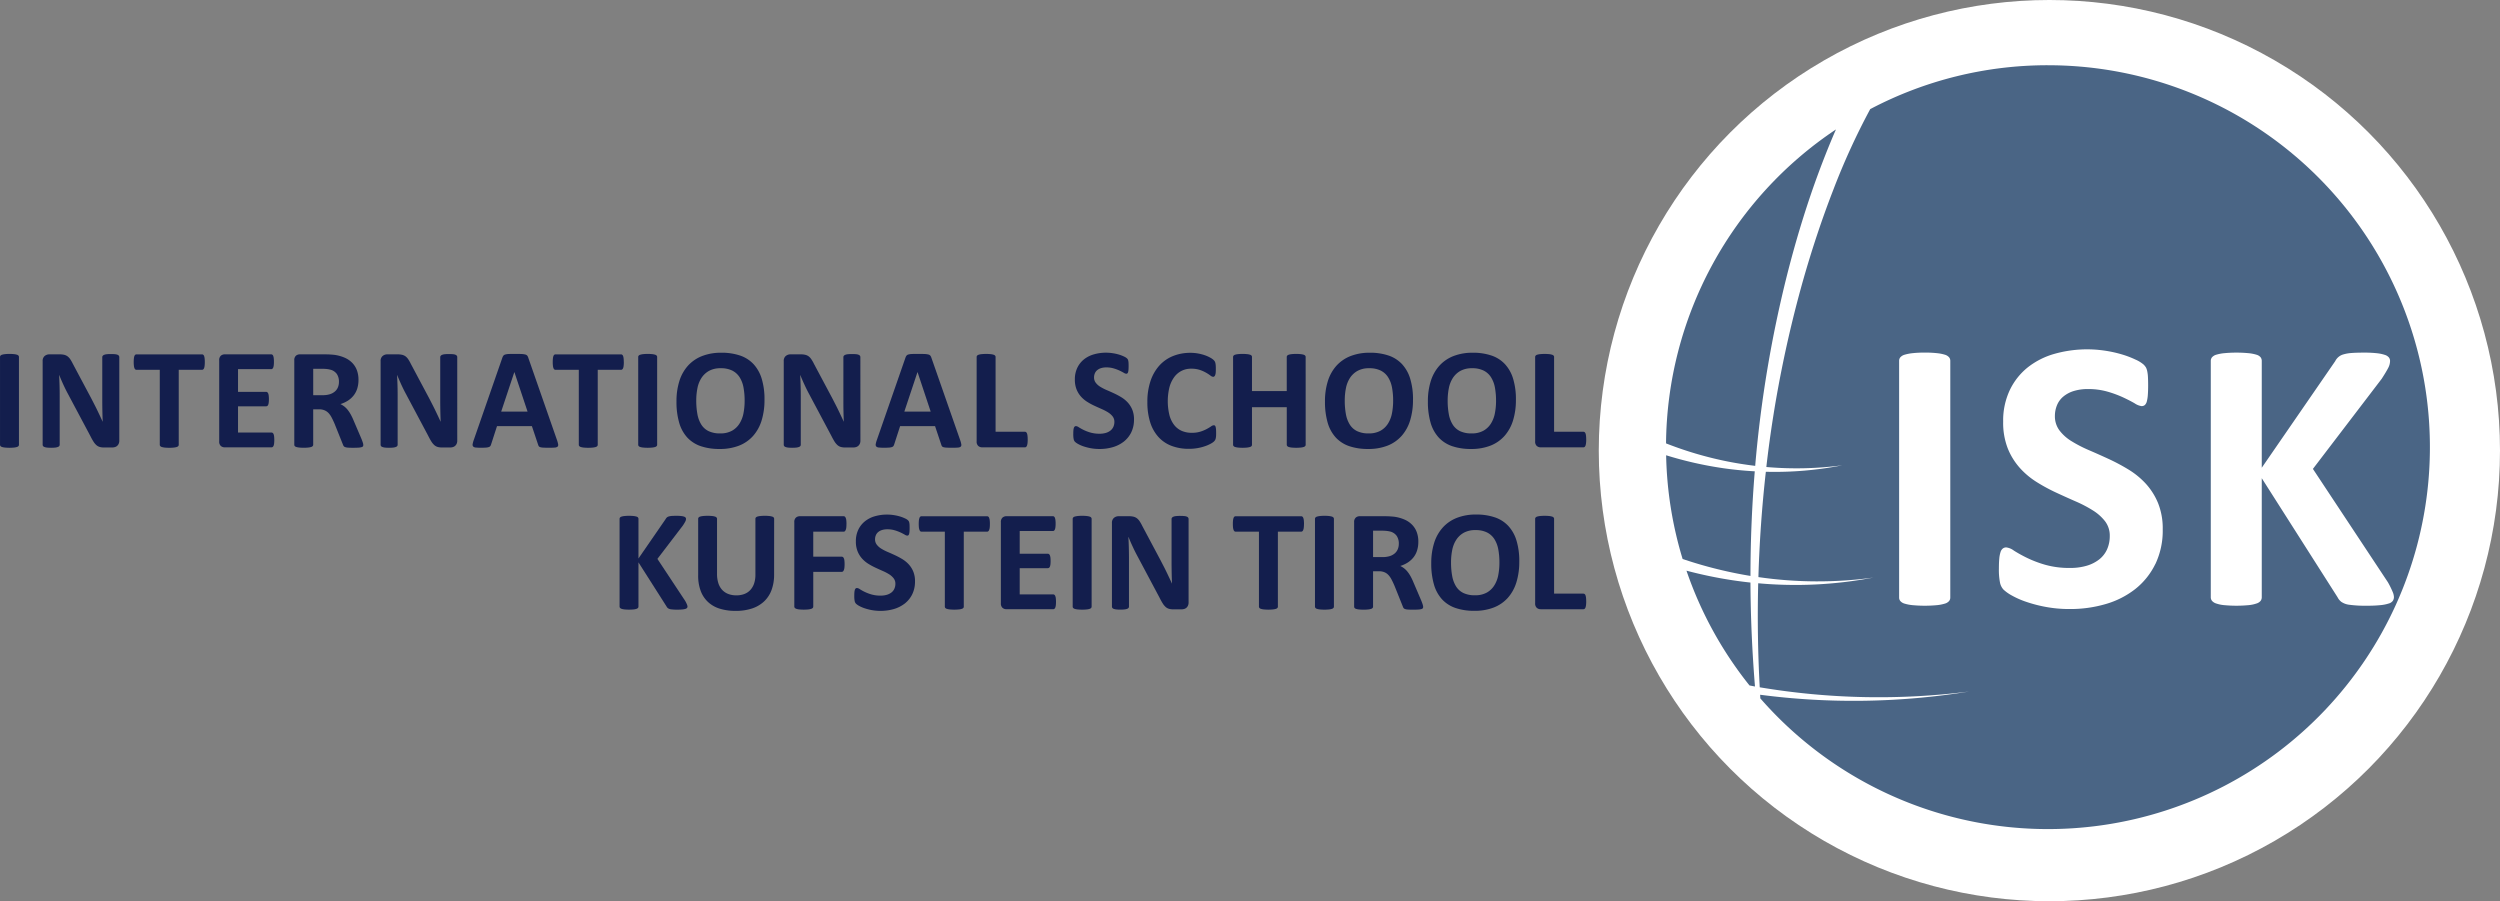 <svg xmlns="http://www.w3.org/2000/svg" width="491" height="177" viewBox="0 0 491 177">
  <rect x="0" y="0" width="491" height="177" fill="#808080" stroke="none"/>
  <g id="logo_footer" transform="translate(-1262.489 -7902.904)">
    <circle id="Ellipse_81" data-name="Ellipse 81" cx="88.5" cy="88.5" r="88.5" transform="translate(1576.488 7902.904)" fill="#fff"/>
    <g id="isk-logo" transform="translate(1262.488 7915.711)">
      <path id="Pfad_39" data-name="Pfad 39" d="M253.277,226.924a.4.4,0,0,1-.092.255.671.671,0,0,1-.3.183,3.055,3.055,0,0,1-.565.112,9.36,9.36,0,0,1-1.8,0,3.023,3.023,0,0,1-.573-.112.67.67,0,0,1-.3-.183.4.4,0,0,1-.092-.255V209.678a.4.4,0,0,1,.092-.255.659.659,0,0,1,.311-.183,3.217,3.217,0,0,1,.57-.112,7.741,7.741,0,0,1,.889-.043,7.877,7.877,0,0,1,.9.043,3.06,3.06,0,0,1,.565.112.671.671,0,0,1,.3.183.4.4,0,0,1,.092.255Z" transform="translate(-249.552 -152.381)" fill="#131e4d"/>
      <path id="Pfad_40" data-name="Pfad 40" d="M267.9,226.116a1.428,1.428,0,0,1-.112.578,1.207,1.207,0,0,1-.3.423,1.137,1.137,0,0,1-.453.247,1.778,1.778,0,0,1-.53.079h-1.579a3.237,3.237,0,0,1-.856-.1,1.705,1.705,0,0,1-.662-.359,3.178,3.178,0,0,1-.586-.705q-.283-.443-.637-1.151l-4.543-8.538q-.4-.764-.8-1.645t-.733-1.714h-.028q.054,1.016.084,2.024t.028,2.083v9.554a.447.447,0,0,1-.076.255.6.6,0,0,1-.27.188,2.034,2.034,0,0,1-.514.122,6.755,6.755,0,0,1-.833.041,6.615,6.615,0,0,1-.82-.041,1.912,1.912,0,0,1-.507-.122.529.529,0,0,1-.255-.188.463.463,0,0,1-.071-.255V210.48a1.235,1.235,0,0,1,.39-1,1.421,1.421,0,0,1,.952-.331h1.989a3.785,3.785,0,0,1,.9.092,1.891,1.891,0,0,1,.657.3,2.334,2.334,0,0,1,.542.586,7.35,7.35,0,0,1,.522.924l3.557,6.676c.206.4.412.8.614,1.192s.4.782.586,1.171.372.774.55,1.151.354.754.522,1.128h.015c-.028-.657-.051-1.344-.064-2.06s-.023-1.4-.023-2.045V209.7a.421.421,0,0,1,.087-.255.679.679,0,0,1,.283-.2,1.862,1.862,0,0,1,.522-.12,8.147,8.147,0,0,1,.833-.036,7.836,7.836,0,0,1,.8.036,1.57,1.57,0,0,1,.5.12.557.557,0,0,1,.247.2.464.464,0,0,1,.071.255Z" transform="translate(-244.469 -152.363)" fill="#131e4d"/>
      <path id="Pfad_41" data-name="Pfad 41" d="M273.835,210.642a5.967,5.967,0,0,1-.036.7,1.925,1.925,0,0,1-.1.466.618.618,0,0,1-.178.262.361.361,0,0,1-.232.084h-4.573v14.72a.384.384,0,0,1-.092.252.637.637,0,0,1-.3.186,3.053,3.053,0,0,1-.576.112,7.792,7.792,0,0,1-.891.043,7.891,7.891,0,0,1-.9-.043,3.108,3.108,0,0,1-.573-.112.65.65,0,0,1-.3-.186.384.384,0,0,1-.092-.252v-14.72h-4.573a.356.356,0,0,1-.239-.084.66.66,0,0,1-.171-.262,1.931,1.931,0,0,1-.1-.466,5.907,5.907,0,0,1-.038-.7,6.3,6.3,0,0,1,.038-.721,2,2,0,0,1,.1-.474.616.616,0,0,1,.171-.252.379.379,0,0,1,.239-.076h12.871a.383.383,0,0,1,.232.076.579.579,0,0,1,.178.252,2,2,0,0,1,.1.474,6.364,6.364,0,0,1,.036.721" transform="translate(-233.611 -152.328)" fill="#131e4d"/>
      <path id="Pfad_42" data-name="Pfad 42" d="M277.282,225.927a5.643,5.643,0,0,1-.036.685,1.772,1.772,0,0,1-.1.443.558.558,0,0,1-.178.247.37.37,0,0,1-.232.079h-9.174a1.149,1.149,0,0,1-.782-.275,1.129,1.129,0,0,1-.318-.9V210.29a1.128,1.128,0,0,1,.318-.9,1.149,1.149,0,0,1,.782-.275h9.118a.362.362,0,0,1,.224.071.533.533,0,0,1,.171.247,1.9,1.9,0,0,1,.1.451,5.3,5.3,0,0,1,.036.7,5.033,5.033,0,0,1-.036.672,1.773,1.773,0,0,1-.1.443.594.594,0,0,1-.171.247.339.339,0,0,1-.224.079h-6.521v4.459h5.518a.383.383,0,0,1,.234.079.58.58,0,0,1,.176.239,1.678,1.678,0,0,1,.1.438,5.95,5.95,0,0,1,0,1.347,1.664,1.664,0,0,1-.1.43.545.545,0,0,1-.176.234.427.427,0,0,1-.234.069h-5.518v5.151h6.577a.37.37,0,0,1,.232.079.559.559,0,0,1,.178.247,1.773,1.773,0,0,1,.1.443,5.643,5.643,0,0,1,.036.685" transform="translate(-223.41 -152.328)" fill="#131e4d"/>
      <path id="Pfad_43" data-name="Pfad 43" d="M281.019,214.509a2.717,2.717,0,0,0-.41-1.525,2.22,2.22,0,0,0-1.339-.873,4.854,4.854,0,0,0-.642-.115,9.036,9.036,0,0,0-1-.043h-1.665v5.182h1.892a4.536,4.536,0,0,0,1.383-.191,2.766,2.766,0,0,0,.988-.537,2.163,2.163,0,0,0,.591-.825,2.784,2.784,0,0,0,.2-1.072M285.8,226.9a.56.56,0,0,1-.056.26.456.456,0,0,1-.27.178,2.779,2.779,0,0,1-.619.1c-.275.018-.647.028-1.115.028-.395,0-.71-.01-.947-.028a2.206,2.206,0,0,1-.558-.107.589.589,0,0,1-.288-.2,1.125,1.125,0,0,1-.143-.288l-1.637-4.079q-.294-.691-.578-1.227a3.917,3.917,0,0,0-.626-.9,2.311,2.311,0,0,0-.8-.542,2.732,2.732,0,0,0-1.047-.186h-1.156v6.959a.4.4,0,0,1-.092.255.67.67,0,0,1-.3.183,3.1,3.1,0,0,1-.565.112,9.386,9.386,0,0,1-1.8,0,3.031,3.031,0,0,1-.57-.112.6.6,0,0,1-.3-.183.405.405,0,0,1-.087-.255V210.29a1.128,1.128,0,0,1,.318-.9,1.142,1.142,0,0,1,.782-.275h4.728c.481,0,.876.008,1.187.028s.593.041.845.069a7.691,7.691,0,0,1,1.984.537,4.768,4.768,0,0,1,1.5,1,4.156,4.156,0,0,1,.937,1.451,5.339,5.339,0,0,1,.326,1.928,5.667,5.667,0,0,1-.234,1.673,4.232,4.232,0,0,1-.685,1.347,4.547,4.547,0,0,1-1.113,1.031,6.083,6.083,0,0,1-1.513.705,4.382,4.382,0,0,1,.772.479,4.1,4.1,0,0,1,.675.685,6.487,6.487,0,0,1,.6.917,11.718,11.718,0,0,1,.55,1.166l1.538,3.6c.143.356.237.619.283.784a1.449,1.449,0,0,1,.071.387" transform="translate(-214.446 -152.328)" fill="#131e4d"/>
      <path id="Pfad_44" data-name="Pfad 44" d="M293.966,226.116a1.427,1.427,0,0,1-.112.578,1.207,1.207,0,0,1-.3.423,1.138,1.138,0,0,1-.453.247,1.78,1.78,0,0,1-.53.079h-1.579a3.236,3.236,0,0,1-.856-.1,1.705,1.705,0,0,1-.662-.359,3.182,3.182,0,0,1-.586-.705q-.283-.443-.637-1.151l-4.543-8.538q-.4-.764-.8-1.645t-.733-1.714h-.028q.054,1.016.084,2.024t.028,2.083v9.554a.447.447,0,0,1-.076.255.6.6,0,0,1-.27.188,2.034,2.034,0,0,1-.514.122,6.753,6.753,0,0,1-.833.041,6.613,6.613,0,0,1-.82-.041,1.911,1.911,0,0,1-.507-.122.529.529,0,0,1-.255-.188.463.463,0,0,1-.071-.255V210.48a1.235,1.235,0,0,1,.39-1,1.422,1.422,0,0,1,.952-.331h1.989a3.786,3.786,0,0,1,.9.092,1.892,1.892,0,0,1,.657.3,2.332,2.332,0,0,1,.542.586,7.342,7.342,0,0,1,.522.924l3.557,6.676c.206.4.413.8.614,1.192s.4.782.586,1.171.372.774.55,1.151.354.754.522,1.128h.015c-.028-.657-.051-1.344-.064-2.06s-.023-1.4-.023-2.045V209.7a.422.422,0,0,1,.087-.255.679.679,0,0,1,.283-.2,1.862,1.862,0,0,1,.522-.12,8.15,8.15,0,0,1,.833-.036,7.835,7.835,0,0,1,.8.036,1.572,1.572,0,0,1,.5.12.558.558,0,0,1,.247.2.463.463,0,0,1,.071.255Z" transform="translate(-204.16 -152.363)" fill="#131e4d"/>
      <path id="Pfad_45" data-name="Pfad 45" d="M294.213,212.655H294.2l-2.582,7.764H296.8Zm8.382,13.393a4.951,4.951,0,0,1,.211.8.494.494,0,0,1-.112.446.951.951,0,0,1-.55.183c-.265.023-.626.036-1.087.036q-.722,0-1.123-.023a2.808,2.808,0,0,1-.614-.084.573.573,0,0,1-.3-.176,1.014,1.014,0,0,1-.143-.3l-1.227-3.669H290.8l-1.156,3.572a1.171,1.171,0,0,1-.148.331.6.6,0,0,1-.3.211,2.229,2.229,0,0,1-.578.107c-.25.018-.576.028-.98.028a9.411,9.411,0,0,1-1.016-.043.772.772,0,0,1-.509-.206.549.549,0,0,1-.1-.458,4.489,4.489,0,0,1,.211-.789l5.63-16.2a1.407,1.407,0,0,1,.2-.387.7.7,0,0,1,.359-.227,2.941,2.941,0,0,1,.685-.1c.29-.013.677-.02,1.158-.02.553,0,1,.008,1.324.02a3.686,3.686,0,0,1,.772.1.754.754,0,0,1,.395.234,1.36,1.36,0,0,1,.2.423Z" transform="translate(-193.185 -152.381)" fill="#131e4d"/>
      <path id="Pfad_46" data-name="Pfad 46" d="M306.154,210.642a5.969,5.969,0,0,1-.036.7,1.93,1.93,0,0,1-.1.466.617.617,0,0,1-.178.262.36.36,0,0,1-.232.084H301.03v14.72a.385.385,0,0,1-.092.252.651.651,0,0,1-.3.186,3.022,3.022,0,0,1-.573.112,9.281,9.281,0,0,1-1.79,0,3.109,3.109,0,0,1-.573-.112.65.65,0,0,1-.3-.186.384.384,0,0,1-.092-.252v-14.72h-4.573a.356.356,0,0,1-.239-.084.659.659,0,0,1-.171-.262,1.926,1.926,0,0,1-.1-.466,5.967,5.967,0,0,1-.036-.7,6.365,6.365,0,0,1,.036-.721,2,2,0,0,1,.1-.474.615.615,0,0,1,.171-.252.379.379,0,0,1,.239-.076H305.6a.383.383,0,0,1,.232.076.579.579,0,0,1,.178.252,2,2,0,0,1,.1.474,6.367,6.367,0,0,1,.036.721" transform="translate(-183.633 -152.328)" fill="#131e4d"/>
      <path id="Pfad_47" data-name="Pfad 47" d="M302.5,226.924a.4.4,0,0,1-.092.255.67.67,0,0,1-.3.183,3.054,3.054,0,0,1-.565.112,9.36,9.36,0,0,1-1.8,0,3.021,3.021,0,0,1-.573-.112.67.67,0,0,1-.3-.183.4.4,0,0,1-.092-.255V209.678a.4.4,0,0,1,.092-.255.66.66,0,0,1,.311-.183,3.217,3.217,0,0,1,.57-.112,7.741,7.741,0,0,1,.889-.043,7.875,7.875,0,0,1,.9.043,3.06,3.06,0,0,1,.565.112.67.67,0,0,1,.3.183.4.4,0,0,1,.092.255Z" transform="translate(-173.433 -152.381)" fill="#131e4d"/>
      <path id="Pfad_48" data-name="Pfad 48" d="M315.119,218.434a13.992,13.992,0,0,0-.224-2.62,5.636,5.636,0,0,0-.769-2.017,3.687,3.687,0,0,0-1.446-1.3,4.976,4.976,0,0,0-2.259-.458,4.609,4.609,0,0,0-2.287.514,4.223,4.223,0,0,0-1.482,1.375,5.7,5.7,0,0,0-.8,2.012,12.247,12.247,0,0,0-.234,2.434,14.537,14.537,0,0,0,.227,2.689,5.8,5.8,0,0,0,.761,2.04,3.5,3.5,0,0,0,1.441,1.291,5.1,5.1,0,0,0,2.271.446,4.673,4.673,0,0,0,2.287-.509,4.109,4.109,0,0,0,1.482-1.383,5.869,5.869,0,0,0,.8-2.04,12.6,12.6,0,0,0,.232-2.475m3.9-.2a13.49,13.49,0,0,1-.565,4.064,8.193,8.193,0,0,1-1.678,3.04,7.231,7.231,0,0,1-2.76,1.907,10.241,10.241,0,0,1-3.8.654,11.3,11.3,0,0,1-3.72-.555,6.473,6.473,0,0,1-2.646-1.7,7.279,7.279,0,0,1-1.586-2.908,14.582,14.582,0,0,1-.53-4.176,13.152,13.152,0,0,1,.563-3.988,8.147,8.147,0,0,1,1.681-3.015,7.349,7.349,0,0,1,2.758-1.9,10.2,10.2,0,0,1,3.819-.662,11.174,11.174,0,0,1,3.662.55,6.442,6.442,0,0,1,2.653,1.693,7.4,7.4,0,0,1,1.609,2.885,13.918,13.918,0,0,1,.542,4.115" transform="translate(-168.872 -152.525)" fill="#131e4d"/>
      <path id="Pfad_49" data-name="Pfad 49" d="M325.062,226.116a1.426,1.426,0,0,1-.112.578,1.182,1.182,0,0,1-.306.423,1.11,1.11,0,0,1-.451.247,1.8,1.8,0,0,1-.527.079h-1.581a3.251,3.251,0,0,1-.856-.1,1.687,1.687,0,0,1-.662-.359,3.253,3.253,0,0,1-.588-.705c-.186-.3-.4-.68-.637-1.151l-4.543-8.538c-.265-.509-.53-1.057-.8-1.645s-.517-1.159-.736-1.714h-.025q.053,1.016.081,2.024t.031,2.083v9.554a.447.447,0,0,1-.076.255.592.592,0,0,1-.272.188,2.01,2.01,0,0,1-.512.122,6.757,6.757,0,0,1-.833.041,6.617,6.617,0,0,1-.82-.041,1.886,1.886,0,0,1-.507-.122.529.529,0,0,1-.255-.188.442.442,0,0,1-.071-.255V210.48a1.235,1.235,0,0,1,.39-1,1.419,1.419,0,0,1,.95-.331h1.991a3.8,3.8,0,0,1,.9.092,1.914,1.914,0,0,1,.657.3,2.326,2.326,0,0,1,.54.586,7.02,7.02,0,0,1,.525.924l3.557,6.676q.309.607.614,1.192c.2.39.4.782.586,1.171s.372.774.55,1.151.354.754.522,1.128h.013c-.025-.657-.048-1.344-.064-2.06s-.018-1.4-.018-2.045V209.7a.433.433,0,0,1,.081-.255.69.69,0,0,1,.285-.2,1.842,1.842,0,0,1,.522-.12,8.093,8.093,0,0,1,.83-.036,7.712,7.712,0,0,1,.8.036,1.588,1.588,0,0,1,.5.12.558.558,0,0,1,.247.2.463.463,0,0,1,.071.255Z" transform="translate(-156.076 -152.363)" fill="#131e4d"/>
      <path id="Pfad_50" data-name="Pfad 50" d="M325.31,212.655h-.015l-2.582,7.764h5.179Zm8.382,13.393a4.7,4.7,0,0,1,.211.8.481.481,0,0,1-.115.446.934.934,0,0,1-.547.183c-.265.023-.626.036-1.087.036-.484,0-.856-.008-1.123-.023a2.808,2.808,0,0,1-.614-.084.573.573,0,0,1-.3-.176,1.018,1.018,0,0,1-.143-.3l-1.227-3.669h-6.86l-1.156,3.572a1.172,1.172,0,0,1-.15.331.581.581,0,0,1-.3.211,2.25,2.25,0,0,1-.578.107c-.247.018-.576.028-.98.028a9.408,9.408,0,0,1-1.016-.043.791.791,0,0,1-.512-.206.577.577,0,0,1-.1-.458,4.54,4.54,0,0,1,.214-.789l5.63-16.2a1.41,1.41,0,0,1,.2-.387.686.686,0,0,1,.359-.227,2.962,2.962,0,0,1,.685-.1c.293-.013.677-.02,1.156-.02.558,0,1,.008,1.327.02a3.607,3.607,0,0,1,.769.1.723.723,0,0,1,.395.234,1.3,1.3,0,0,1,.206.423Z" transform="translate(-145.102 -152.381)" fill="#131e4d"/>
      <path id="Pfad_51" data-name="Pfad 51" d="M334.915,225.879a6.155,6.155,0,0,1-.036.713,2.2,2.2,0,0,1-.1.481.652.652,0,0,1-.178.275.382.382,0,0,1-.247.084h-8.367a1.156,1.156,0,0,1-.784-.275,1.132,1.132,0,0,1-.318-.9V209.677a.4.4,0,0,1,.092-.252.642.642,0,0,1,.3-.183,2.886,2.886,0,0,1,.573-.115,9.964,9.964,0,0,1,1.8,0,2.806,2.806,0,0,1,.563.115.606.606,0,0,1,.3.183.372.372,0,0,1,.092.252v14.692h5.745a.393.393,0,0,1,.247.079.563.563,0,0,1,.178.252,1.989,1.989,0,0,1,.1.466,6.155,6.155,0,0,1,.036.713" transform="translate(-133.072 -152.38)" fill="#131e4d"/>
      <path id="Pfad_52" data-name="Pfad 52" d="M344.26,222.1a5.648,5.648,0,0,1-.535,2.526,5.237,5.237,0,0,1-1.454,1.813,6.336,6.336,0,0,1-2.146,1.095,9.123,9.123,0,0,1-2.625.367,9.279,9.279,0,0,1-1.757-.155,10.3,10.3,0,0,1-1.434-.374,6.218,6.218,0,0,1-1.036-.458,3,3,0,0,1-.6-.423,1.08,1.08,0,0,1-.262-.53,4.928,4.928,0,0,1-.076-1c0-.29.008-.537.028-.733a2.03,2.03,0,0,1,.092-.481.548.548,0,0,1,.168-.26.4.4,0,0,1,.247-.079,1.173,1.173,0,0,1,.558.234,10.1,10.1,0,0,0,.924.514,8.214,8.214,0,0,0,1.347.514,6.4,6.4,0,0,0,1.816.234,4.16,4.16,0,0,0,1.214-.163,2.679,2.679,0,0,0,.909-.458,1.938,1.938,0,0,0,.57-.733,2.335,2.335,0,0,0,.2-.975,1.7,1.7,0,0,0-.339-1.064,3.369,3.369,0,0,0-.881-.789,8.9,8.9,0,0,0-1.238-.649q-.691-.306-1.423-.644a12.406,12.406,0,0,1-1.426-.769,5.706,5.706,0,0,1-1.235-1.029,4.836,4.836,0,0,1-.881-1.418,5.105,5.105,0,0,1-.339-1.963,5.178,5.178,0,0,1,.486-2.307,4.732,4.732,0,0,1,1.311-1.65,5.569,5.569,0,0,1,1.948-.98,8.427,8.427,0,0,1,2.378-.326,8.576,8.576,0,0,1,1.3.1,9.085,9.085,0,0,1,1.215.267,6.533,6.533,0,0,1,1,.382,2.361,2.361,0,0,1,.578.351,1.07,1.07,0,0,1,.191.239,1.136,1.136,0,0,1,.084.262,2.87,2.87,0,0,1,.051.41c.01.165.013.369.013.614,0,.272-.008.5-.02.693a2.408,2.408,0,0,1-.071.463.56.56,0,0,1-.14.27.354.354,0,0,1-.247.084,1.175,1.175,0,0,1-.494-.2c-.227-.13-.5-.275-.833-.43a8.035,8.035,0,0,0-1.143-.423,5.023,5.023,0,0,0-1.423-.191,3.455,3.455,0,0,0-1.059.148,2.214,2.214,0,0,0-.756.41,1.621,1.621,0,0,0-.451.629,2.049,2.049,0,0,0-.15.777,1.7,1.7,0,0,0,.334,1.049,3.149,3.149,0,0,0,.889.792,9.564,9.564,0,0,0,1.263.649q.707.3,1.439.642a14.275,14.275,0,0,1,1.441.769,5.844,5.844,0,0,1,1.255,1.031,4.829,4.829,0,0,1,.889,1.411,4.932,4.932,0,0,1,.339,1.912" transform="translate(-121.542 -152.527)" fill="#131e4d"/>
      <path id="Pfad_53" data-name="Pfad 53" d="M351.557,224.794c0,.234-.008.435-.02.6a3.569,3.569,0,0,1-.064.423,1.233,1.233,0,0,1-.115.3,1.539,1.539,0,0,1-.224.29,2.973,2.973,0,0,1-.6.415,6.928,6.928,0,0,1-1.087.486,9.525,9.525,0,0,1-1.467.39,9.807,9.807,0,0,1-1.785.155,9.389,9.389,0,0,1-3.389-.581,6.65,6.65,0,0,1-2.567-1.729,7.744,7.744,0,0,1-1.625-2.87,12.955,12.955,0,0,1-.563-4.01,12.727,12.727,0,0,1,.619-4.133,8.617,8.617,0,0,1,1.737-3.035,7.268,7.268,0,0,1,2.676-1.864,9.036,9.036,0,0,1,3.435-.634,8.347,8.347,0,0,1,1.469.127,9.09,9.09,0,0,1,1.3.331,6.62,6.62,0,0,1,1.08.474,3.111,3.111,0,0,1,.67.458,1.43,1.43,0,0,1,.262.318,1.189,1.189,0,0,1,.115.323,4.508,4.508,0,0,1,.064.466c.013.178.018.4.018.662,0,.283-.008.525-.025.721a1.976,1.976,0,0,1-.1.481.664.664,0,0,1-.171.267.336.336,0,0,1-.224.084.97.97,0,0,1-.537-.247,8.366,8.366,0,0,0-.84-.55,6.774,6.774,0,0,0-1.227-.55,5.191,5.191,0,0,0-1.7-.247,4.011,4.011,0,0,0-3.394,1.714,5.944,5.944,0,0,0-.909,2,11.621,11.621,0,0,0,.02,5.424,5.387,5.387,0,0,0,.947,1.943,3.822,3.822,0,0,0,1.479,1.136,4.9,4.9,0,0,0,1.956.374,5.586,5.586,0,0,0,1.709-.234,7.3,7.3,0,0,0,1.235-.514c.344-.188.624-.356.845-.509a1.052,1.052,0,0,1,.517-.224.4.4,0,0,1,.224.056.415.415,0,0,1,.14.224,2.3,2.3,0,0,1,.087.474c.018.2.028.474.028.812" transform="translate(-112.706 -152.51)" fill="#131e4d"/>
      <path id="Pfad_54" data-name="Pfad 54" d="M358.917,226.924a.4.4,0,0,1-.092.255.67.67,0,0,1-.3.183,3.1,3.1,0,0,1-.565.112,7.716,7.716,0,0,1-.889.043,8.122,8.122,0,0,1-.912-.043,2.854,2.854,0,0,1-.563-.112.665.665,0,0,1-.3-.183.4.4,0,0,1-.092-.255v-7.382h-6.832v7.382a.4.4,0,0,1-.084.255.613.613,0,0,1-.3.183,3.011,3.011,0,0,1-.565.112,7.847,7.847,0,0,1-.9.043,7.957,7.957,0,0,1-.9-.043,3.074,3.074,0,0,1-.57-.112.67.67,0,0,1-.3-.183.4.4,0,0,1-.092-.255V209.678a.4.4,0,0,1,.092-.255.67.67,0,0,1,.3-.183,3.08,3.08,0,0,1,.57-.112,7.953,7.953,0,0,1,.9-.043,7.843,7.843,0,0,1,.9.043,3.016,3.016,0,0,1,.565.112.614.614,0,0,1,.3.183.4.4,0,0,1,.084.255v6.7H355.2v-6.7a.4.4,0,0,1,.092-.255.665.665,0,0,1,.3-.183,2.859,2.859,0,0,1,.563-.112,8.118,8.118,0,0,1,.912-.043,7.712,7.712,0,0,1,.889.043,3.1,3.1,0,0,1,.565.112.671.671,0,0,1,.3.183.4.4,0,0,1,.092.255Z" transform="translate(-102.482 -152.381)" fill="#131e4d"/>
      <path id="Pfad_55" data-name="Pfad 55" d="M365.14,218.434a14,14,0,0,0-.224-2.62,5.688,5.688,0,0,0-.772-2.017,3.67,3.67,0,0,0-1.446-1.3,4.961,4.961,0,0,0-2.259-.458,4.606,4.606,0,0,0-2.284.514,4.223,4.223,0,0,0-1.482,1.375,5.694,5.694,0,0,0-.8,2.012,12.245,12.245,0,0,0-.234,2.434,14.546,14.546,0,0,0,.227,2.689,5.748,5.748,0,0,0,.761,2.04,3.479,3.479,0,0,0,1.441,1.291,5.094,5.094,0,0,0,2.269.446,4.683,4.683,0,0,0,2.289-.509,4.109,4.109,0,0,0,1.482-1.383,5.819,5.819,0,0,0,.8-2.04,12.609,12.609,0,0,0,.232-2.475m3.9-.2a13.489,13.489,0,0,1-.565,4.064,8.158,8.158,0,0,1-1.678,3.04,7.232,7.232,0,0,1-2.76,1.907,10.245,10.245,0,0,1-3.8.654,11.3,11.3,0,0,1-3.718-.555,6.472,6.472,0,0,1-2.646-1.7,7.313,7.313,0,0,1-1.589-2.908,14.672,14.672,0,0,1-.53-4.176,13.071,13.071,0,0,1,.565-3.988,8.148,8.148,0,0,1,1.681-3.015,7.349,7.349,0,0,1,2.758-1.9,10.193,10.193,0,0,1,3.819-.662,11.174,11.174,0,0,1,3.662.55,6.433,6.433,0,0,1,2.651,1.693,7.335,7.335,0,0,1,1.609,2.885,13.832,13.832,0,0,1,.545,4.115" transform="translate(-91.528 -152.525)" fill="#131e4d"/>
      <path id="Pfad_56" data-name="Pfad 56" d="M373.078,218.434a14,14,0,0,0-.224-2.62,5.69,5.69,0,0,0-.771-2.017,3.653,3.653,0,0,0-1.446-1.3,4.96,4.96,0,0,0-2.259-.458,4.606,4.606,0,0,0-2.284.514,4.224,4.224,0,0,0-1.482,1.375,5.7,5.7,0,0,0-.8,2.012,12.245,12.245,0,0,0-.234,2.434,14.54,14.54,0,0,0,.227,2.689,5.751,5.751,0,0,0,.761,2.04,3.48,3.48,0,0,0,1.441,1.291,5.093,5.093,0,0,0,2.269.446,4.665,4.665,0,0,0,2.287-.509,4.1,4.1,0,0,0,1.485-1.383,5.87,5.87,0,0,0,.8-2.04,12.6,12.6,0,0,0,.232-2.475m3.9-.2a13.491,13.491,0,0,1-.565,4.064,8.229,8.229,0,0,1-1.678,3.04,7.23,7.23,0,0,1-2.76,1.907,10.245,10.245,0,0,1-3.8.654,11.3,11.3,0,0,1-3.718-.555,6.474,6.474,0,0,1-2.646-1.7,7.314,7.314,0,0,1-1.589-2.908,14.674,14.674,0,0,1-.53-4.176,13.067,13.067,0,0,1,.565-3.988,8.145,8.145,0,0,1,1.681-3.015,7.35,7.35,0,0,1,2.758-1.9,10.194,10.194,0,0,1,3.819-.662,11.147,11.147,0,0,1,3.659.55,6.425,6.425,0,0,1,2.653,1.693,7.334,7.334,0,0,1,1.609,2.885,13.832,13.832,0,0,1,.545,4.115" transform="translate(-79.255 -152.525)" fill="#131e4d"/>
      <path id="Pfad_57" data-name="Pfad 57" d="M377.994,225.879a5.625,5.625,0,0,1-.036.713,2.2,2.2,0,0,1-.1.481.652.652,0,0,1-.178.275.382.382,0,0,1-.247.084h-8.367a1.156,1.156,0,0,1-.784-.275,1.132,1.132,0,0,1-.318-.9V209.677a.4.4,0,0,1,.092-.252.629.629,0,0,1,.3-.183,2.889,2.889,0,0,1,.573-.115,9.964,9.964,0,0,1,1.8,0,2.8,2.8,0,0,1,.563.115.6.6,0,0,1,.3.183.371.371,0,0,1,.092.252v14.692h5.744a.393.393,0,0,1,.247.079.563.563,0,0,1,.178.252,1.985,1.985,0,0,1,.1.466,5.625,5.625,0,0,1,.036.713" transform="translate(-66.459 -152.38)" fill="#131e4d"/>
      <path id="Pfad_58" data-name="Pfad 58" d="M310.679,239.367a.478.478,0,0,1-.079.275.577.577,0,0,1-.3.2,2.689,2.689,0,0,1-.6.117,8.393,8.393,0,0,1-.96.043,8.785,8.785,0,0,1-1.319-.069,1.319,1.319,0,0,1-.581-.214,1,1,0,0,1-.275-.336l-5.518-8.668v8.668a.44.44,0,0,1-.084.267.655.655,0,0,1-.3.191,2.473,2.473,0,0,1-.563.117,9.38,9.38,0,0,1-1.8,0,2.492,2.492,0,0,1-.57-.117.717.717,0,0,1-.305-.191.414.414,0,0,1-.089-.267V222.177a.414.414,0,0,1,.089-.267.627.627,0,0,1,.305-.183,3.034,3.034,0,0,1,.57-.112,9.387,9.387,0,0,1,1.8,0,3.019,3.019,0,0,1,.563.112.576.576,0,0,1,.3.183.44.44,0,0,1,.084.267v7.776l5.35-7.761a1.072,1.072,0,0,1,.239-.305,1.035,1.035,0,0,1,.367-.188,2.567,2.567,0,0,1,.578-.1c.237-.018.537-.028.9-.028a7.87,7.87,0,0,1,.932.043,2.832,2.832,0,0,1,.586.117.661.661,0,0,1,.3.191.419.419,0,0,1,.084.255,1.071,1.071,0,0,1-.127.494c-.084.171-.244.438-.479.8l-5.011,6.562,5.462,8.258a6.232,6.232,0,0,1,.374.769.988.988,0,0,1,.064.3" transform="translate(-175.651 -133.074)" fill="#131e4d"/>
      <path id="Pfad_59" data-name="Pfad 59" d="M318.318,233.116a8.6,8.6,0,0,1-.494,3.007,5.9,5.9,0,0,1-1.454,2.243,6.34,6.34,0,0,1-2.371,1.4,10.038,10.038,0,0,1-3.246.479,10.269,10.269,0,0,1-3.091-.43,5.939,5.939,0,0,1-2.312-1.306,5.647,5.647,0,0,1-1.446-2.18,8.466,8.466,0,0,1-.5-3.056V222.164a.424.424,0,0,1,.084-.255.617.617,0,0,1,.3-.183,3.2,3.2,0,0,1,.573-.112,9.307,9.307,0,0,1,1.793,0,3.021,3.021,0,0,1,.563.112.655.655,0,0,1,.3.183.4.4,0,0,1,.092.255v10.781a5.884,5.884,0,0,0,.27,1.887,3.487,3.487,0,0,0,.769,1.319,3.184,3.184,0,0,0,1.2.782,4.388,4.388,0,0,0,1.558.262,4.339,4.339,0,0,0,1.569-.267,3.114,3.114,0,0,0,1.171-.784,3.57,3.57,0,0,0,.741-1.271,5.257,5.257,0,0,0,.26-1.714V222.164a.424.424,0,0,1,.084-.255.623.623,0,0,1,.3-.183,3.032,3.032,0,0,1,.57-.112,7.917,7.917,0,0,1,.9-.043,7.579,7.579,0,0,1,.884.043,3.089,3.089,0,0,1,.558.112.614.614,0,0,1,.3.183.424.424,0,0,1,.084.255Z" transform="translate(-166.283 -133.074)" fill="#131e4d"/>
      <path id="Pfad_60" data-name="Pfad 60" d="M321.063,223.128a6.193,6.193,0,0,1-.036.713,1.579,1.579,0,0,1-.115.458.727.727,0,0,1-.173.255.345.345,0,0,1-.229.084h-5.968v4.912h5.6a.37.37,0,0,1,.227.071.557.557,0,0,1,.176.239,1.587,1.587,0,0,1,.115.451,7.027,7.027,0,0,1,0,1.413,1.762,1.762,0,0,1-.115.463.634.634,0,0,1-.176.262.36.36,0,0,1-.227.079h-5.6v6.8a.428.428,0,0,1-.084.267.622.622,0,0,1-.3.191,2.822,2.822,0,0,1-.573.12,9.347,9.347,0,0,1-1.8,0,2.607,2.607,0,0,1-.573-.12.676.676,0,0,1-.3-.191.406.406,0,0,1-.092-.267V222.776a1.12,1.12,0,0,1,.318-.9,1.149,1.149,0,0,1,.782-.275h8.594a.366.366,0,0,1,.229.076.661.661,0,0,1,.173.255,1.7,1.7,0,0,1,.115.471,6.4,6.4,0,0,1,.036.721" transform="translate(-154.817 -133.022)" fill="#131e4d"/>
      <path id="Pfad_61" data-name="Pfad 61" d="M327.369,234.588a5.656,5.656,0,0,1-.535,2.526,5.26,5.26,0,0,1-1.454,1.813,6.361,6.361,0,0,1-2.147,1.095,9.122,9.122,0,0,1-2.625.367,9.517,9.517,0,0,1-1.757-.155,10.3,10.3,0,0,1-1.434-.374,6.228,6.228,0,0,1-1.036-.458,2.894,2.894,0,0,1-.6-.425,1.06,1.06,0,0,1-.262-.527,4.924,4.924,0,0,1-.076-1c0-.293.008-.537.028-.736a2.048,2.048,0,0,1,.092-.479.536.536,0,0,1,.168-.26.418.418,0,0,1,.247-.076,1.162,1.162,0,0,1,.558.232,10.084,10.084,0,0,0,.924.514,8.393,8.393,0,0,0,1.35.514,6.366,6.366,0,0,0,1.813.234,4.246,4.246,0,0,0,1.215-.163,2.722,2.722,0,0,0,.909-.458,1.936,1.936,0,0,0,.57-.733,2.335,2.335,0,0,0,.2-.975,1.7,1.7,0,0,0-.339-1.064,3.419,3.419,0,0,0-.881-.792,9.173,9.173,0,0,0-1.238-.647q-.691-.305-1.423-.644a12.625,12.625,0,0,1-1.426-.769,5.7,5.7,0,0,1-1.235-1.029,4.837,4.837,0,0,1-.881-1.418,5.113,5.113,0,0,1-.339-1.963,5.17,5.17,0,0,1,.486-2.307,4.71,4.71,0,0,1,1.314-1.65,5.58,5.58,0,0,1,1.945-.983,8.773,8.773,0,0,1,3.677-.224,9.071,9.071,0,0,1,1.215.267,6.517,6.517,0,0,1,1,.382,2.287,2.287,0,0,1,.578.351,1.021,1.021,0,0,1,.191.242,1.077,1.077,0,0,1,.084.26,2.563,2.563,0,0,1,.051.41c.01.163.013.369.013.614,0,.272-.008.5-.02.69a2.434,2.434,0,0,1-.071.466.549.549,0,0,1-.14.27.354.354,0,0,1-.247.084,1.176,1.176,0,0,1-.494-.2c-.227-.13-.5-.275-.833-.43a8.032,8.032,0,0,0-1.143-.423,5.024,5.024,0,0,0-1.423-.191,3.386,3.386,0,0,0-1.059.15,2.126,2.126,0,0,0-.756.407,1.621,1.621,0,0,0-.451.629,2.036,2.036,0,0,0-.15.774,1.7,1.7,0,0,0,.333,1.052,3.185,3.185,0,0,0,.889.792,9.553,9.553,0,0,0,1.263.649q.707.3,1.439.642a14.294,14.294,0,0,1,1.441.769,5.848,5.848,0,0,1,1.255,1.031,4.8,4.8,0,0,1,.889,1.411,4.925,4.925,0,0,1,.339,1.912" transform="translate(-147.661 -133.22)" fill="#131e4d"/>
      <path id="Pfad_62" data-name="Pfad 62" d="M334.39,223.128a6.044,6.044,0,0,1-.036.7,1.7,1.7,0,0,1-.11.463.57.57,0,0,1-.173.262.361.361,0,0,1-.232.084h-4.576v14.72a.393.393,0,0,1-.089.255.672.672,0,0,1-.305.183,2.874,2.874,0,0,1-.573.112,9.267,9.267,0,0,1-1.79,0,2.839,2.839,0,0,1-.57-.112.66.66,0,0,1-.306-.183.408.408,0,0,1-.089-.255v-14.72h-4.576a.366.366,0,0,1-.239-.084.63.63,0,0,1-.168-.262,2.191,2.191,0,0,1-.11-.463,6.731,6.731,0,0,1-.033-.7,7.125,7.125,0,0,1,.033-.721,2.2,2.2,0,0,1,.11-.471.583.583,0,0,1,.168-.255.389.389,0,0,1,.239-.076H333.84a.383.383,0,0,1,.232.076.53.53,0,0,1,.173.255,1.718,1.718,0,0,1,.11.471,6.4,6.4,0,0,1,.036.721" transform="translate(-139.974 -133.022)" fill="#131e4d"/>
      <path id="Pfad_63" data-name="Pfad 63" d="M337.576,238.412a5.658,5.658,0,0,1-.036.685,1.655,1.655,0,0,1-.107.443.56.56,0,0,1-.176.25.383.383,0,0,1-.232.076h-9.174a1.15,1.15,0,0,1-.782-.275,1.129,1.129,0,0,1-.318-.9V222.775a1.132,1.132,0,0,1,.318-.9,1.15,1.15,0,0,1,.782-.275h9.118a.375.375,0,0,1,.227.071.612.612,0,0,1,.168.247,1.917,1.917,0,0,1,.1.451,4.829,4.829,0,0,1,.038.7,4.587,4.587,0,0,1-.038.672,1.788,1.788,0,0,1-.1.443.673.673,0,0,1-.168.247.351.351,0,0,1-.227.079h-6.521v4.459h5.518a.394.394,0,0,1,.234.079.623.623,0,0,1,.176.239,1.9,1.9,0,0,1,.107.438,6.866,6.866,0,0,1,0,1.347,1.923,1.923,0,0,1-.107.43.566.566,0,0,1-.176.234.439.439,0,0,1-.234.069h-5.518v5.151h6.577a.37.37,0,0,1,.232.079.537.537,0,0,1,.176.247,1.656,1.656,0,0,1,.107.443,5.658,5.658,0,0,1,.036.685" transform="translate(-130.177 -133.023)" fill="#131e4d"/>
      <path id="Pfad_64" data-name="Pfad 64" d="M336.013,239.41a.4.4,0,0,1-.092.255.649.649,0,0,1-.3.183,2.817,2.817,0,0,1-.565.112,7.838,7.838,0,0,1-.9.043,7.948,7.948,0,0,1-.9-.043,2.879,2.879,0,0,1-.57-.112.65.65,0,0,1-.3-.183.4.4,0,0,1-.092-.255V222.164a.389.389,0,0,1,.092-.252.654.654,0,0,1,.311-.186,3.462,3.462,0,0,1,.57-.112,7.737,7.737,0,0,1,.889-.043,7.839,7.839,0,0,1,.9.043,3.232,3.232,0,0,1,.565.112.65.65,0,0,1,.3.186.389.389,0,0,1,.092.252Z" transform="translate(-121.617 -133.074)" fill="#131e4d"/>
      <path id="Pfad_65" data-name="Pfad 65" d="M350.374,238.6a1.385,1.385,0,0,1-.115.578,1.208,1.208,0,0,1-.3.425,1.193,1.193,0,0,1-.451.247,1.891,1.891,0,0,1-.53.076H347.4a3.237,3.237,0,0,1-.856-.1,1.7,1.7,0,0,1-.664-.359,3.244,3.244,0,0,1-.583-.705,12.69,12.69,0,0,1-.637-1.151l-4.543-8.538q-.4-.764-.8-1.642c-.275-.591-.517-1.161-.736-1.716h-.028q.057,1.016.084,2.024t.031,2.083v9.554a.418.418,0,0,1-.079.252.559.559,0,0,1-.267.191,1.965,1.965,0,0,1-.514.12,6.222,6.222,0,0,1-.833.043,6.091,6.091,0,0,1-.82-.043,1.85,1.85,0,0,1-.509-.12.529.529,0,0,1-.255-.191.468.468,0,0,1-.069-.252V222.965a1.235,1.235,0,0,1,.39-1,1.409,1.409,0,0,1,.952-.331h1.989a3.817,3.817,0,0,1,.9.092,1.914,1.914,0,0,1,.657.3,2.48,2.48,0,0,1,.542.586,7.662,7.662,0,0,1,.522.924l3.555,6.676c.209.4.413.8.616,1.192s.4.782.586,1.171.372.774.55,1.151.351.754.522,1.128h.013q-.042-.985-.061-2.06t-.023-2.047v-8.566a.406.406,0,0,1,.084-.252.669.669,0,0,1,.285-.2,1.82,1.82,0,0,1,.52-.12,7.512,7.512,0,0,1,.835-.036,7.111,7.111,0,0,1,.8.036,1.587,1.587,0,0,1,.5.12.558.558,0,0,1,.247.2.47.47,0,0,1,.071.252Z" transform="translate(-116.936 -133.057)" fill="#131e4d"/>
      <path id="Pfad_66" data-name="Pfad 66" d="M358.615,223.128a6.016,6.016,0,0,1-.036.7,1.815,1.815,0,0,1-.107.463.593.593,0,0,1-.176.262.36.36,0,0,1-.232.084h-4.573v14.72a.4.4,0,0,1-.092.255.65.65,0,0,1-.3.183,2.912,2.912,0,0,1-.573.112,9.294,9.294,0,0,1-1.793,0,2.882,2.882,0,0,1-.57-.112.636.636,0,0,1-.3-.183.4.4,0,0,1-.092-.255v-14.72h-4.573a.357.357,0,0,1-.239-.084.659.659,0,0,1-.171-.262,2.048,2.048,0,0,1-.107-.463,6.078,6.078,0,0,1-.033-.7,6.433,6.433,0,0,1,.033-.721,2.06,2.06,0,0,1,.107-.471.608.608,0,0,1,.171-.255.379.379,0,0,1,.239-.076h12.871a.383.383,0,0,1,.232.076.551.551,0,0,1,.176.255,1.83,1.83,0,0,1,.107.471,6.368,6.368,0,0,1,.036.721" transform="translate(-102.513 -133.022)" fill="#131e4d"/>
      <path id="Pfad_67" data-name="Pfad 67" d="M354.7,239.41a.4.4,0,0,1-.092.255.649.649,0,0,1-.3.183,2.816,2.816,0,0,1-.565.112,7.839,7.839,0,0,1-.9.043,7.948,7.948,0,0,1-.9-.043,2.881,2.881,0,0,1-.57-.112.649.649,0,0,1-.3-.183.4.4,0,0,1-.092-.255V222.164a.39.39,0,0,1,.092-.252.653.653,0,0,1,.311-.186,3.463,3.463,0,0,1,.57-.112,7.738,7.738,0,0,1,.889-.043,7.84,7.84,0,0,1,.9.043,3.23,3.23,0,0,1,.565.112.65.65,0,0,1,.3.186.389.389,0,0,1,.092.252Z" transform="translate(-92.718 -133.074)" fill="#131e4d"/>
      <path id="Pfad_68" data-name="Pfad 68" d="M362.77,227a2.716,2.716,0,0,0-.41-1.525,2.228,2.228,0,0,0-1.342-.876,5.366,5.366,0,0,0-.642-.112,9.04,9.04,0,0,0-1-.043h-1.665v5.182h1.892a4.512,4.512,0,0,0,1.383-.191,2.743,2.743,0,0,0,.988-.537,2.168,2.168,0,0,0,.593-.825,2.773,2.773,0,0,0,.2-1.072m4.782,12.39a.549.549,0,0,1-.056.262.468.468,0,0,1-.267.176,2.716,2.716,0,0,1-.621.1q-.409.031-1.115.031c-.395,0-.71-.01-.945-.031a1.976,1.976,0,0,1-.558-.1.586.586,0,0,1-.29-.2,1.119,1.119,0,0,1-.14-.288l-1.637-4.079q-.3-.691-.581-1.227a3.9,3.9,0,0,0-.626-.9,2.26,2.26,0,0,0-.8-.545,2.768,2.768,0,0,0-1.044-.181h-1.159v6.956a.4.4,0,0,1-.092.255.671.671,0,0,1-.3.183,3.013,3.013,0,0,1-.565.112,9.353,9.353,0,0,1-1.8,0,3.111,3.111,0,0,1-.573-.112.614.614,0,0,1-.3-.183.422.422,0,0,1-.087-.255V222.778a1.128,1.128,0,0,1,.318-.9,1.15,1.15,0,0,1,.784-.278h4.729q.718,0,1.184.031t.848.069a7.668,7.668,0,0,1,1.981.537,4.723,4.723,0,0,1,1.5,1,4.1,4.1,0,0,1,.937,1.451,5.274,5.274,0,0,1,.326,1.928,5.662,5.662,0,0,1-.234,1.673,4.226,4.226,0,0,1-.682,1.347,4.6,4.6,0,0,1-1.115,1.031,6.113,6.113,0,0,1-1.51.705,4.3,4.3,0,0,1,.769.479,4.113,4.113,0,0,1,.677.685,6.715,6.715,0,0,1,.6.917,12.315,12.315,0,0,1,.55,1.166l1.538,3.6c.14.356.234.619.28.784a1.446,1.446,0,0,1,.071.387" transform="translate(-88.039 -133.023)" fill="#131e4d"/>
      <path id="Pfad_69" data-name="Pfad 69" d="M373.338,230.918a13.988,13.988,0,0,0-.224-2.618,5.69,5.69,0,0,0-.772-2.017,3.654,3.654,0,0,0-1.446-1.3,4.961,4.961,0,0,0-2.259-.458,4.606,4.606,0,0,0-2.284.514,4.223,4.223,0,0,0-1.482,1.375,5.694,5.694,0,0,0-.8,2.012,12.253,12.253,0,0,0-.234,2.434,14.541,14.541,0,0,0,.227,2.689,5.766,5.766,0,0,0,.761,2.04,3.5,3.5,0,0,0,1.441,1.291,5.094,5.094,0,0,0,2.269.446,4.683,4.683,0,0,0,2.289-.509,4.107,4.107,0,0,0,1.482-1.383,5.82,5.82,0,0,0,.8-2.04,12.617,12.617,0,0,0,.232-2.477m3.9-.2a13.489,13.489,0,0,1-.565,4.064,8.19,8.19,0,0,1-1.678,3.043,7.254,7.254,0,0,1-2.76,1.9,10.2,10.2,0,0,1-3.8.654,11.233,11.233,0,0,1-3.718-.555,6.473,6.473,0,0,1-2.646-1.7,7.313,7.313,0,0,1-1.589-2.908,14.673,14.673,0,0,1-.53-4.176,13.114,13.114,0,0,1,.565-3.99,8.126,8.126,0,0,1,1.681-3.01,7.326,7.326,0,0,1,2.758-1.907,10.141,10.141,0,0,1,3.819-.665,11.171,11.171,0,0,1,3.662.553,6.408,6.408,0,0,1,2.651,1.693,7.334,7.334,0,0,1,1.609,2.885,13.832,13.832,0,0,1,.545,4.115" transform="translate(-78.852 -133.221)" fill="#131e4d"/>
      <path id="Pfad_70" data-name="Pfad 70" d="M377.994,238.364a6.111,6.111,0,0,1-.036.713,2.141,2.141,0,0,1-.1.479.616.616,0,0,1-.178.278.37.37,0,0,1-.247.087h-8.367a1.145,1.145,0,0,1-.784-.277,1.128,1.128,0,0,1-.318-.9V222.162a.4.4,0,0,1,.092-.252.687.687,0,0,1,.3-.186,3.615,3.615,0,0,1,.573-.112,9.964,9.964,0,0,1,1.8,0,3.513,3.513,0,0,1,.563.112.644.644,0,0,1,.3.186.376.376,0,0,1,.092.252v14.695h5.744a.393.393,0,0,1,.247.079.536.536,0,0,1,.178.252,1.955,1.955,0,0,1,.1.466,6.1,6.1,0,0,1,.036.71" transform="translate(-66.459 -133.074)" fill="#131e4d"/>
      <path id="Pfad_71" data-name="Pfad 71" d="M527.934,261.784a74.894,74.894,0,1,1-74.894-74.892,74.892,74.892,0,0,1,74.894,74.892" transform="translate(-50.707 -186.699)" fill="#fff"/>
      <path id="Pfad_72" data-name="Pfad 72" d="M509.067,292.533a7.194,7.194,0,0,1-1.619.323,23.413,23.413,0,0,1-2.59.115,23.174,23.174,0,0,1-3.557-.188,3.527,3.527,0,0,1-1.561-.573A2.64,2.64,0,0,1,499,291.3l-14.883-23.372V291.3a1.169,1.169,0,0,1-.229.723,1.685,1.685,0,0,1-.8.512,6.66,6.66,0,0,1-1.523.323,25.743,25.743,0,0,1-4.853,0,6.74,6.74,0,0,1-1.543-.323,1.836,1.836,0,0,1-.817-.512,1.121,1.121,0,0,1-.247-.723V244.9a1.121,1.121,0,0,1,.247-.723,1.761,1.761,0,0,1,.817-.5,8.267,8.267,0,0,1,1.543-.3,25.763,25.763,0,0,1,4.853,0,8.182,8.182,0,0,1,1.523.3,1.619,1.619,0,0,1,.8.5,1.169,1.169,0,0,1,.229.723v20.974l14.427-20.936a2.541,2.541,0,0,1,1.635-1.332,7.283,7.283,0,0,1,1.561-.267q.951-.076,2.437-.076a22.546,22.546,0,0,1,2.511.115,7.573,7.573,0,0,1,1.581.323,1.721,1.721,0,0,1,.817.514,1.11,1.11,0,0,1,.229.685,2.953,2.953,0,0,1-.344,1.332q-.34.687-1.294,2.169l-13.513,17.7,14.733,22.27a17.665,17.665,0,0,1,1.008,2.073,2.836,2.836,0,0,1,.171.82,1.335,1.335,0,0,1-.211.741,1.493,1.493,0,0,1-.8.532m-45.854-7.746a14.137,14.137,0,0,1-3.921,4.894,17.091,17.091,0,0,1-5.785,2.949,24.618,24.618,0,0,1-7.079.988,25.177,25.177,0,0,1-4.741-.418,26.826,26.826,0,0,1-3.863-1.008,16.648,16.648,0,0,1-2.8-1.237,7.939,7.939,0,0,1-1.617-1.143,2.84,2.84,0,0,1-.705-1.426,13.008,13.008,0,0,1-.209-2.684q0-1.18.076-1.978a5.691,5.691,0,0,1,.247-1.293,1.419,1.419,0,0,1,.458-.705,1.083,1.083,0,0,1,.665-.209,3.131,3.131,0,0,1,1.5.629,26.85,26.85,0,0,0,2.5,1.388,22.45,22.45,0,0,0,3.634,1.39,17.259,17.259,0,0,0,4.891.626,11.355,11.355,0,0,0,3.275-.435,7.321,7.321,0,0,0,2.455-1.24,5.23,5.23,0,0,0,1.543-1.978,6.321,6.321,0,0,0,.53-2.625,4.611,4.611,0,0,0-.912-2.875,9.068,9.068,0,0,0-2.378-2.131,25.028,25.028,0,0,0-3.331-1.752q-1.868-.817-3.845-1.732a34.782,34.782,0,0,1-3.845-2.075,15.509,15.509,0,0,1-3.331-2.778,13.046,13.046,0,0,1-2.378-3.825,13.822,13.822,0,0,1-.914-5.291,13.988,13.988,0,0,1,1.314-6.223,12.722,12.722,0,0,1,3.539-4.453,15.081,15.081,0,0,1,5.253-2.646,23.613,23.613,0,0,1,9.915-.609,23.941,23.941,0,0,1,3.275.723,18.6,18.6,0,0,1,2.7,1.026,6.432,6.432,0,0,1,1.561.952,2.857,2.857,0,0,1,.514.647,3.19,3.19,0,0,1,.227.705,7.262,7.262,0,0,1,.135,1.1c.023.446.038,1,.038,1.658q0,1.1-.059,1.864a6.867,6.867,0,0,1-.191,1.255,1.476,1.476,0,0,1-.379.723.944.944,0,0,1-.667.229,3.161,3.161,0,0,1-1.332-.532q-.913-.535-2.246-1.161a21.128,21.128,0,0,0-3.084-1.141,13.554,13.554,0,0,0-3.845-.514,9.232,9.232,0,0,0-2.854.4,5.951,5.951,0,0,0-2.037,1.105,4.384,4.384,0,0,0-1.217,1.693,5.576,5.576,0,0,0-.4,2.093,4.6,4.6,0,0,0,.9,2.837,8.547,8.547,0,0,0,2.4,2.131,25.563,25.563,0,0,0,3.407,1.752q1.9.817,3.883,1.732a38.807,38.807,0,0,1,3.883,2.075,15.741,15.741,0,0,1,3.389,2.778,12.983,12.983,0,0,1,2.4,3.807,13.34,13.34,0,0,1,.914,5.159,15.23,15.23,0,0,1-1.446,6.811m-40.277,6.587a1.059,1.059,0,0,1-.247.685,1.726,1.726,0,0,1-.818.494,7.777,7.777,0,0,1-1.523.3,25.744,25.744,0,0,1-4.853,0,7.868,7.868,0,0,1-1.543-.3,1.738,1.738,0,0,1-.817-.494,1.059,1.059,0,0,1-.247-.685V244.859a1.058,1.058,0,0,1,.247-.685,1.773,1.773,0,0,1,.838-.5,8.644,8.644,0,0,1,1.54-.3,20.677,20.677,0,0,1,2.4-.115,21.089,21.089,0,0,1,2.437.115,8.178,8.178,0,0,1,1.523.3,1.749,1.749,0,0,1,.818.5,1.059,1.059,0,0,1,.247.685Zm19.176-104.559a74.667,74.667,0,0,0-34.9,8.617,135.318,135.318,0,0,0-7.249,15.843c-2.231,5.75-4.178,11.621-5.877,17.57a233.057,233.057,0,0,0-7.226,36.425c-.015.15-.031.3-.048.453a68.137,68.137,0,0,0,14.914-.336,68.585,68.585,0,0,1-15.015,1.273q-1.157,10.3-1.459,20.684a80.634,80.634,0,0,0,22.583.094,81.309,81.309,0,0,1-22.624,1.118q-.252,10.209.3,20.432a140.8,140.8,0,0,0,41.115.83,141.5,141.5,0,0,1-41.036.634c.015.239.026.476.038.713a75.009,75.009,0,1,0,56.487-124.348" transform="translate(-39.907 -186.816)" fill="#4a6585"/>
      <path id="Pfad_73" data-name="Pfad 73" d="M378.374,253.556a70.851,70.851,0,0,0,11.087,3.29c2.017.425,4.056.751,6.109,1,.013-.153.023-.306.036-.456a235.425,235.425,0,0,1,6.226-37.059c1.543-6.088,3.346-12.118,5.452-18.053,1.276-3.55,2.633-7.043,4.145-10.506a74.927,74.927,0,0,0-33.372,61.656c.1.043.211.092.318.132" transform="translate(-50.846 -179.159)" fill="#4a6585"/>
      <path id="Pfad_74" data-name="Pfad 74" d="M388.7,227.687a85.144,85.144,0,0,1-9.067-1.884,74.821,74.821,0,0,0,12.378,22.542c.359.066.716.143,1.077.206q-.833-10.183-.891-20.414c-1.169-.127-2.332-.275-3.5-.451" transform="translate(-48.409 -126.53)" fill="#4a6585"/>
      <path id="Pfad_75" data-name="Pfad 75" d="M389.194,219.43a72.746,72.746,0,0,1-11.13-2.529A74.911,74.911,0,0,0,381.3,237.27,83.589,83.589,0,0,0,391.381,240q1.616.332,3.246.6.008-10.274.845-20.546-3.147-.172-6.279-.621" transform="translate(-50.834 -140.294)" fill="#4a6585"/>
    </g>
  </g>
</svg>
